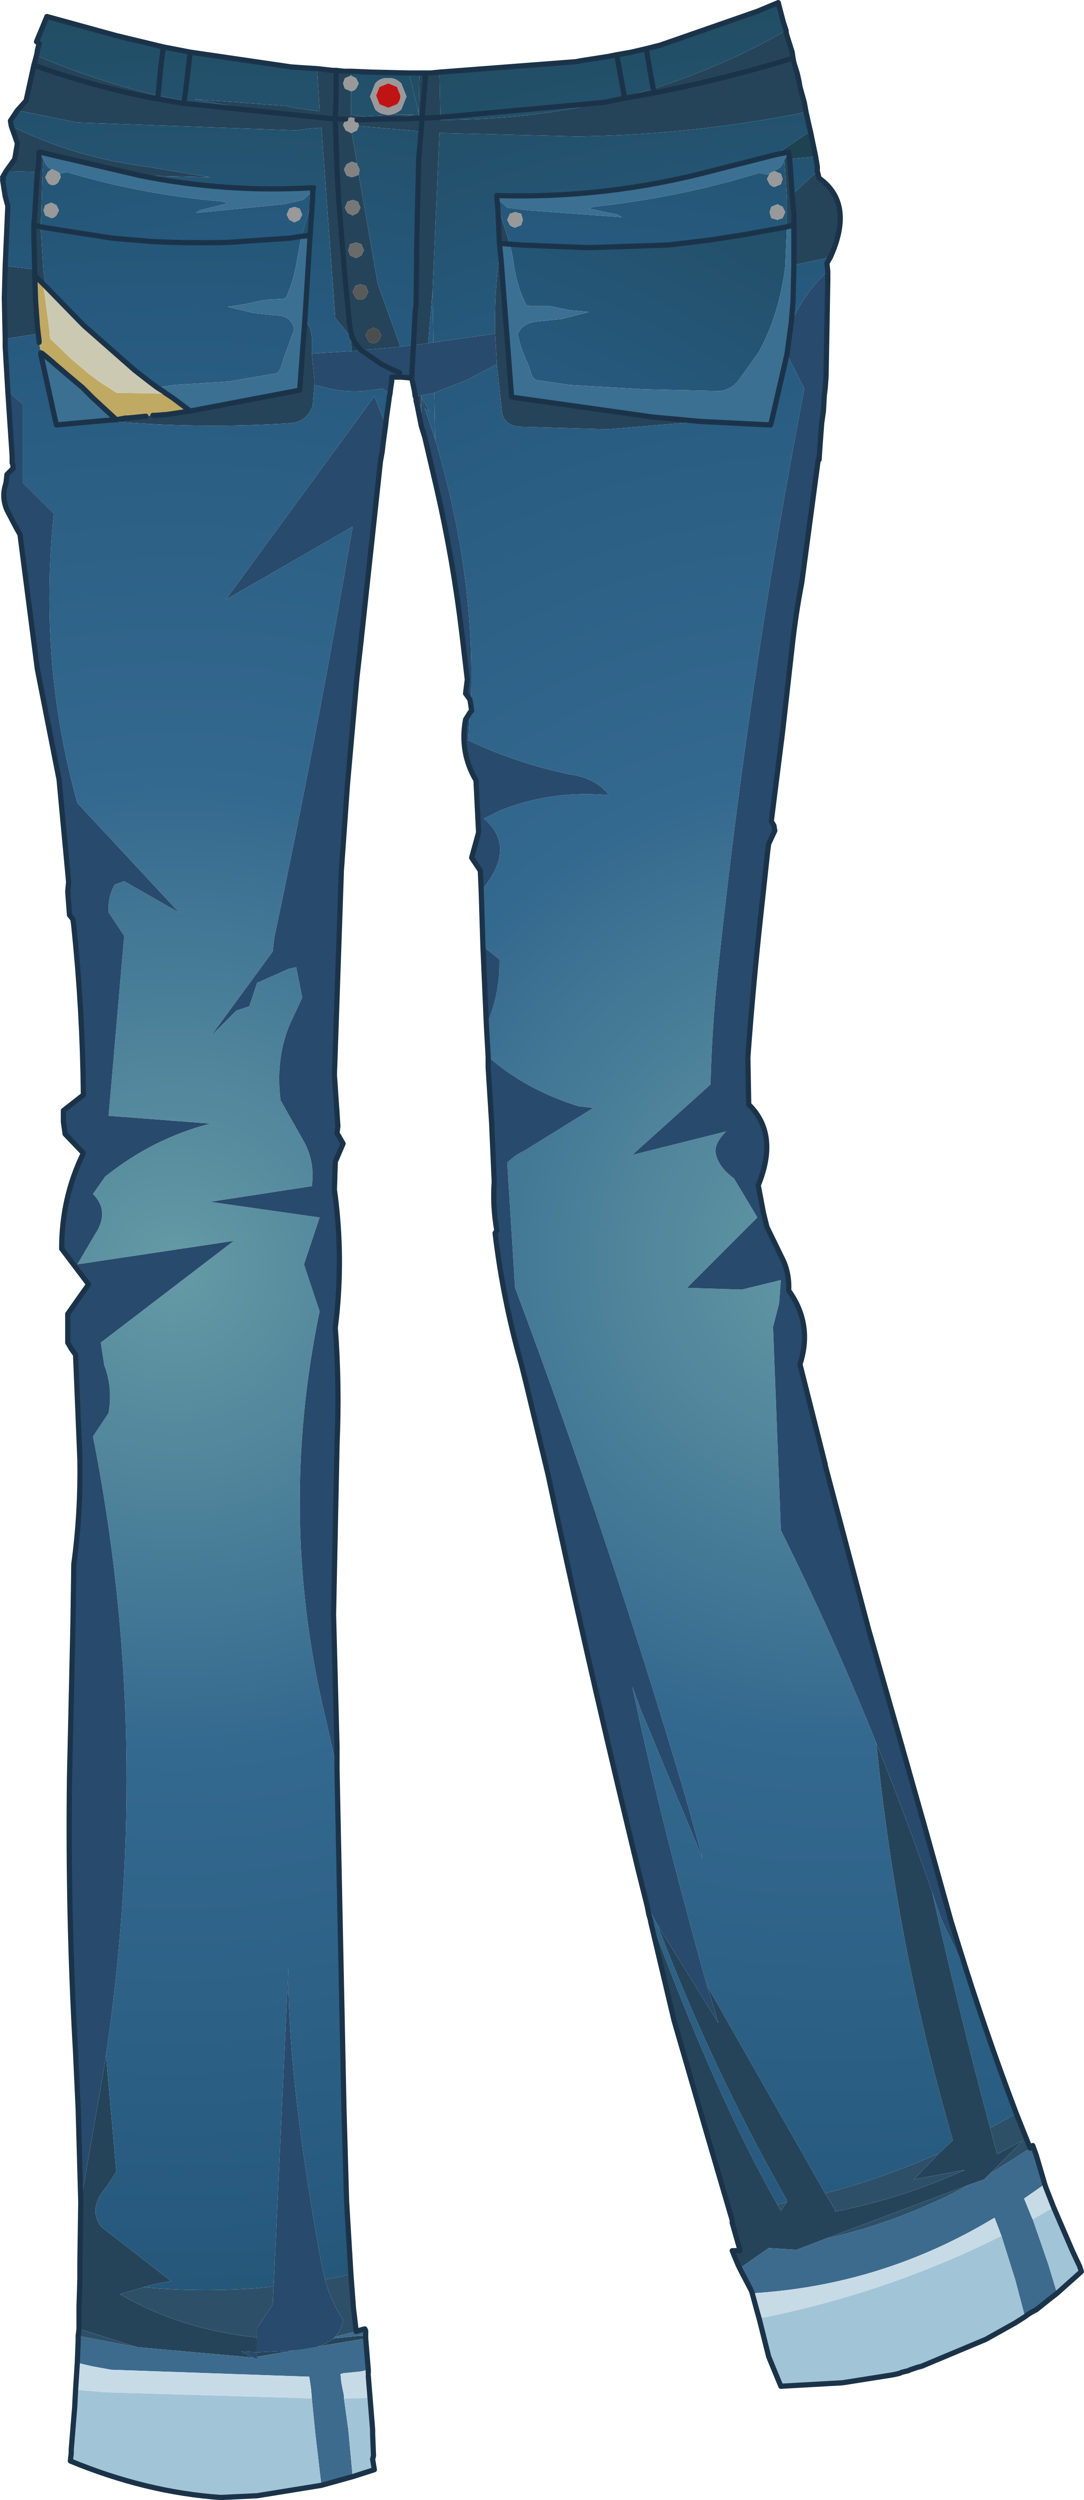 <?xml version="1.0" encoding="UTF-8" standalone="no"?>
<svg xmlns:xlink="http://www.w3.org/1999/xlink" height="143.85px" width="62.4px" xmlns="http://www.w3.org/2000/svg">
  <g transform="matrix(1.0, 0.0, 0.0, 1.0, 23.2, 21.4)">
    <path d="M14.0 -18.6 L14.8 -18.8 20.4 -20.75 21.6 -21.25 21.65 -21.05 21.9 -20.1 22.05 -19.65 Q18.4 -17.55 14.4 -16.3 L14.15 -17.7 14.0 -18.6 14.15 -17.7 14.4 -16.3 12.75 -15.8 12.3 -18.25 11.8 -18.15 13.15 -18.4 14.0 -18.6 M23.2 -14.95 L23.4 -14.05 23.45 -13.85 21.45 -12.5 17.9 -11.6 Q11.7 -9.95 5.4 -10.15 L5.4 -10.0 5.45 -9.55 5.55 -7.4 5.65 -6.4 5.5 -6.3 Q5.25 -4.25 5.3 -2.2 L1.75 -1.7 1.7 -4.65 2.1 -13.75 10.05 -13.55 Q16.75 -13.65 23.2 -14.95 M23.75 -12.4 L23.8 -12.1 23.85 -11.8 23.85 -11.55 22.4 -10.2 22.3 -11.7 22.25 -12.25 23.75 -12.4 M24.6 -6.6 L24.4 -6.25 24.45 -5.8 Q23.1 -4.55 22.35 -2.85 L22.45 -4.05 22.5 -6.15 24.6 -6.6 M32.0 90.6 Q33.5 95.45 35.3 100.2 L33.8 101.05 Q32.0 94.35 30.45 87.45 L31.0 89.05 32.1 91.4 32.0 90.6 M35.8 111.9 L35.25 112.25 35.8 111.9 M14.15 88.75 L14.05 88.25 14.65 89.35 Q17.75 97.55 22.1 105.2 L22.1 105.3 21.55 105.45 Q17.9 99.0 14.15 88.75 M4.9 39.4 L4.8 37.6 Q5.6 35.75 5.55 33.8 L4.6 33.05 4.5 29.85 Q6.6 27.35 4.65 25.7 L5.55 25.25 Q8.5 24.05 11.85 24.35 11.1 23.35 9.55 23.15 6.5 22.5 3.75 21.2 L3.85 19.6 3.95 19.5 3.9 19.15 Q4.2 11.75 1.85 3.9 L1.8 1.2 3.7 0.45 5.4 -0.45 5.7 2.35 Q5.85 3.05 6.65 3.15 L11.75 3.3 17.15 2.85 21.15 3.05 21.2 2.9 22.1 -1.0 23.1 0.95 Q20.0 17.15 18.25 33.35 17.8 37.15 17.7 41.0 L13.2 45.05 18.6 43.7 Q17.9 44.4 18.0 44.95 18.15 45.75 19.05 46.4 L20.4 48.65 16.35 52.7 19.5 52.8 21.75 52.25 21.65 53.6 21.3 54.95 21.75 66.65 Q24.7 72.55 27.25 78.9 28.4 90.55 31.65 101.75 L30.85 102.5 Q27.7 103.9 24.3 104.8 L17.5 92.85 Q14.75 83.05 13.2 75.65 L13.7 77.0 17.25 85.55 16.25 81.95 Q11.85 67.1 6.45 52.7 L6.0 45.5 Q6.45 45.05 7.0 44.8 L10.95 42.35 10.1 42.25 Q7.05 41.3 4.9 39.4 M0.35 -17.2 L0.95 -17.2 0.9 -14.9 0.35 -17.2 M2.1 -17.25 L9.95 -17.85 10.2 -17.9 11.8 -18.15 12.3 -18.25 12.75 -15.8 11.55 -15.5 11.5 -15.5 Q7.05 -14.5 2.15 -14.5 L2.15 -14.65 2.1 -17.25 M13.15 -18.4 L12.3 -18.25 13.15 -18.4 M11.5 -15.5 L2.15 -14.65 11.5 -15.5" fill="url(#gradient0)" fill-rule="evenodd" stroke="none"/>
    <path d="M14.4 -16.3 Q18.4 -17.55 22.05 -19.65 L22.05 -19.55 22.1 -19.35 22.4 -18.4 22.45 -18.05 22.5 -17.8 22.7 -17.15 22.85 -16.4 23.1 -15.5 23.2 -14.95 Q16.75 -13.65 10.05 -13.55 L2.1 -13.75 1.7 -4.65 1.45 -1.65 0.7 -1.55 0.7 -3.45 0.75 -3.85 0.8 -7.9 0.9 -12.2 1.1 -14.6 2.15 -14.65 1.1 -14.6 0.9 -12.2 0.8 -7.9 0.75 -3.85 0.7 -3.45 0.9 -13.85 -2.55 -14.15 -2.55 -14.2 -2.65 -14.5 -1.2 -14.55 -0.1 -14.55 -1.2 -14.55 -2.65 -14.5 -2.65 -14.55 -3.0 -14.65 -3.3 -14.55 -3.45 -14.2 -3.3 -13.9 -3.0 -13.75 -2.95 -13.75 -2.65 -12.0 -2.95 -12.1 -3.25 -11.95 -3.4 -11.65 -3.25 -11.3 -2.95 -11.2 -2.65 -11.3 -2.55 -11.35 -1.45 -5.05 -0.15 -1.45 -2.4 -1.25 -2.45 -1.3 -2.7 -1.6 -2.75 -1.65 -2.95 -2.05 -3.1 -2.85 -3.1 -2.95 -3.35 -5.55 -3.7 -9.85 -3.8 -11.65 -3.9 -14.55 -3.3 -14.55 -3.9 -14.55 -3.8 -11.65 -3.7 -9.85 -3.35 -5.55 -3.1 -2.95 -3.1 -2.85 -2.95 -2.05 -2.75 -1.65 -3.0 -2.0 -3.9 -3.1 -4.7 -14.05 -5.4 -14.0 -6.2 -13.9 -18.75 -14.35 -22.2 -15.05 -21.7 -15.6 -21.25 -17.65 -21.1 -18.2 Q-17.7 -16.75 -14.1 -15.9 L-14.1 -15.7 -12.6 -15.45 -12.6 -15.6 -12.6 -15.45 -3.9 -14.55 -3.85 -15.9 -3.85 -17.35 -3.4 -17.3 -3.0 -17.3 -3.0 -17.05 -3.35 -16.9 -3.45 -16.6 -3.35 -16.3 -3.0 -16.15 -3.0 -14.8 -2.3 -14.7 -0.3 -14.8 0.6 -14.8 -0.55 -14.6 -0.1 -14.55 0.9 -14.5 0.9 -14.6 0.9 -14.9 0.95 -17.2 1.25 -17.2 1.3 -17.2 1.6 -17.2 2.1 -17.25 2.15 -14.65 2.15 -14.5 Q7.05 -14.5 11.5 -15.5 L11.55 -15.5 12.75 -15.8 12.75 -15.75 14.45 -16.05 14.4 -16.3 14.45 -16.05 12.75 -15.75 12.75 -15.8 14.4 -16.3 M23.85 -11.55 L23.95 -11.15 Q26.0 -9.7 24.6 -6.6 L22.5 -6.15 22.5 -7.75 22.5 -8.45 22.1 -8.35 22.1 -9.95 21.95 -12.2 22.15 -12.55 22.2 -12.25 22.3 -11.7 22.4 -10.2 23.85 -11.55 M19.3 108.95 L19.05 108.35 18.95 108.1 19.4 108.1 19.35 107.9 18.95 106.5 18.95 106.35 17.5 101.4 15.6 94.85 14.25 89.15 14.25 89.1 14.15 88.75 Q17.9 99.0 21.55 105.45 L21.75 105.8 22.1 105.3 22.1 105.2 Q17.75 97.55 14.65 89.35 L18.15 95.0 17.75 93.65 17.5 92.85 24.3 104.8 24.9 105.8 24.85 105.85 Q28.7 105.1 32.35 103.45 L29.4 104.0 30.85 102.5 31.65 101.75 Q28.4 90.55 27.25 78.9 28.95 83.1 30.45 87.45 32.0 94.35 33.8 101.05 L34.2 102.55 35.7 101.75 33.8 103.65 33.45 104.0 32.6 104.3 24.35 107.4 22.65 108.05 21.05 107.95 19.4 109.1 19.3 108.95 M0.9 2.35 L0.8 1.85 0.75 1.65 0.75 1.5 0.7 1.4 1.05 1.35 1.05 1.4 1.5 2.3 1.25 2.1 1.05 1.4 1.05 1.9 1.0 1.85 0.9 2.35 M-2.15 113.0 L-2.15 113.1 -2.15 113.15 -8.4 114.2 -8.4 113.95 -5.65 113.8 Q-4.55 113.6 -4.0 113.15 L-3.05 113.05 -2.55 113.0 -2.15 113.0 M-18.65 112.6 L-18.65 112.25 -18.65 111.3 -18.6 109.7 -18.6 109.1 -18.6 108.65 -18.55 105.3 -17.25 97.8 -17.1 96.85 -16.5 103.55 -17.05 104.4 Q-18.15 105.65 -17.4 106.7 L-13.35 109.85 -14.2 110.0 -14.95 110.2 -15.1 110.25 -16.3 110.6 Q-12.95 112.55 -8.8 113.05 L-8.4 113.1 -8.4 113.95 -9.3 113.9 -8.65 114.25 -15.3 113.65 -18.65 112.6 M-22.9 -1.9 L-22.95 -4.25 -22.9 -6.1 -21.2 -5.9 -21.25 -7.75 -21.25 -8.45 -21.2 -9.05 -21.05 -11.5 -21.0 -11.7 -21.05 -11.5 -22.85 -11.55 -22.35 -12.25 -22.2 -13.15 -22.55 -14.15 Q-18.95 -12.35 -14.7 -11.8 L-11.1 -11.2 -15.15 -11.3 -16.85 -11.7 -20.7 -12.6 -20.85 -12.65 -20.9 -12.65 -20.95 -12.65 -21.0 -11.7 -20.85 -12.55 -20.7 -12.2 -20.75 -11.5 -20.85 -8.35 -21.25 -8.45 -20.85 -8.35 -20.85 -8.25 -20.7 -5.85 -20.55 -4.9 -20.95 -5.3 -21.2 -5.55 -21.15 -4.05 -21.05 -2.65 -21.0 -2.2 -22.9 -1.9 M-4.95 -17.45 L-4.05 -17.35 -3.85 -17.35 -3.85 -15.9 -3.9 -14.55 -12.6 -15.45 -14.1 -15.7 -14.1 -15.9 -12.6 -15.6 -8.05 -14.95 -12.0 -15.7 -6.7 -15.3 -6.3 -15.2 -5.55 -15.1 -4.8 -15.0 -4.95 -17.45 M11.55 -15.5 L12.75 -15.75 11.55 -15.5 M1.3 -17.2 L1.25 -16.45 1.1 -14.6 0.9 -14.6 1.1 -14.6 1.25 -16.45 1.3 -17.2 M5.45 -9.55 L6.15 -7.35 5.55 -7.4 5.45 -9.55 M5.3 -2.2 Q5.25 -4.25 5.5 -6.3 L5.65 -6.4 6.25 1.45 14.4 2.6 17.15 2.85 11.75 3.3 6.65 3.15 Q5.85 3.05 5.7 2.35 L5.4 -0.45 5.3 -2.2 M22.4 -10.2 L22.5 -9.05 22.5 -8.45 22.5 -9.05 22.4 -10.2 M14.45 -16.05 Q18.5 -16.85 22.45 -18.05 18.5 -16.85 14.45 -16.05 M-21.2 -5.55 L-21.2 -5.9 -21.2 -5.55 M-20.85 -1.1 L-20.75 -1.05 -20.85 -1.0 -20.85 -1.1 M-16.5 2.75 L-15.95 2.65 -15.85 2.65 -15.8 2.65 -14.8 2.55 -14.4 2.5 -14.25 2.5 -13.6 2.45 -12.25 2.25 -5.95 1.05 -5.65 -3.0 Q-5.2 -2.5 -5.25 -1.65 L-5.25 -1.05 -5.1 0.45 -5.1 0.75 -5.2 1.95 Q-5.55 2.9 -6.5 2.95 -11.9 3.3 -17.2 2.8 L-16.5 2.75 M-14.1 -15.7 L-14.4 -15.75 Q-17.9 -16.45 -21.25 -17.65 -17.9 -16.45 -14.4 -15.75 L-14.1 -15.7 M-3.2 -9.8 L-3.35 -9.45 -3.2 -9.15 -2.9 -9.0 -2.6 -9.15 -2.45 -9.45 -2.6 -9.8 -2.9 -9.9 -3.2 -9.8 M-3.15 -7.0 L-3.05 -6.7 -2.7 -6.55 -2.4 -6.7 -2.25 -7.0 -2.4 -7.35 -2.7 -7.45 -3.05 -7.35 -3.15 -7.0 M-2.15 -4.3 L-2.0 -4.6 -2.15 -4.95 -2.45 -5.05 -2.75 -4.95 -2.9 -4.6 -2.75 -4.3 Q-2.65 -4.15 -2.45 -4.15 -2.3 -4.15 -2.15 -4.3 M-1.7 -2.55 L-2.0 -2.4 -2.15 -2.1 -2.0 -1.8 Q-1.9 -1.65 -1.7 -1.65 -1.55 -1.65 -1.4 -1.8 L-1.25 -2.1 -1.4 -2.4 -1.7 -2.55" fill="#264459" fill-rule="evenodd" stroke="none"/>
    <path d="M1.05 3.1 L0.9 2.35 1.0 1.85 1.05 1.9 1.05 3.1 M-0.75 1.25 L-0.8 1.5 -0.8 1.55 -0.95 2.6 -1.0 3.05 -1.65 1.4 -10.2 13.1 -2.9 8.9 Q-4.95 20.95 -7.4 32.5 L-7.5 33.35 -11.05 38.2 -9.6 36.75 -8.85 36.5 -8.4 35.15 -6.6 34.35 -6.15 34.25 -5.8 36.0 -6.5 37.5 Q-7.35 39.5 -7.05 41.9 L-5.75 44.2 Q-5.05 45.4 -5.25 46.85 L-11.1 47.75 -4.8 48.65 -5.7 51.35 -4.8 54.05 Q-7.25 65.85 -4.45 77.5 L-3.8 80.4 -3.4 99.95 -3.25 105.25 -3.0 109.45 -3.85 109.65 -4.5 109.75 -4.75 108.55 Q-6.65 98.1 -6.6 91.85 L-7.45 110.15 -8.35 110.25 Q-11.7 110.5 -14.95 110.2 L-14.2 110.0 -13.35 109.85 -17.4 106.7 Q-18.15 105.65 -17.05 104.4 L-16.5 103.55 -17.1 96.85 Q-14.4 78.6 -17.85 61.25 L-16.95 59.9 Q-16.7 58.45 -17.2 57.15 L-17.4 55.85 -9.75 50.0 -18.75 51.35 -17.75 49.65 Q-16.85 48.3 -17.85 47.3 L-17.15 46.3 Q-14.4 44.1 -11.1 43.25 L-16.95 42.8 -16.05 32.45 -16.95 31.1 Q-17.0 30.2 -16.6 29.5 L-16.05 29.3 -12.9 31.1 -18.75 24.8 Q-21.0 16.7 -20.1 8.15 L-21.9 6.35 -21.9 1.85 -22.75 1.1 -22.9 -1.45 -22.9 -1.9 -21.0 -2.2 -20.95 -1.8 -20.95 -1.7 -20.9 -1.4 -20.85 -1.1 -20.85 -1.0 -20.0 2.85 -19.95 3.05 -17.2 2.8 Q-11.9 3.3 -6.5 2.95 -5.55 2.9 -5.2 1.95 L-5.1 0.75 -4.45 0.9 Q-3.0 1.3 -1.2 0.95 L-0.75 1.25 M-22.9 -6.1 L-22.75 -9.55 -22.9 -10.1 -23.05 -11.05 -23.0 -11.1 -23.05 -11.2 -22.85 -11.55 -21.05 -11.5 -21.2 -9.05 -21.25 -8.45 -21.25 -7.75 -21.2 -5.9 -22.9 -6.1 M-22.55 -14.15 L-22.6 -14.45 -22.2 -15.05 -18.75 -14.35 -6.2 -13.9 -5.4 -14.0 -4.7 -14.05 -3.9 -3.1 -3.0 -2.0 -3.0 -1.75 -2.95 -1.2 -5.25 -1.05 -5.25 -1.65 Q-5.2 -2.5 -5.65 -3.0 L-5.35 -7.85 -5.2 -10.0 -5.2 -10.4 -5.15 -10.6 Q-10.2 -10.3 -15.15 -11.3 L-11.1 -11.2 -14.7 -11.8 Q-18.95 -12.35 -22.55 -14.15 M-21.1 -18.2 L-21.05 -18.45 -21.05 -18.5 -20.95 -18.9 -21.1 -19.0 -20.5 -20.45 -16.5 -19.35 -13.8 -18.7 -12.25 -18.4 -6.45 -17.55 -5.75 -17.5 -4.95 -17.45 -4.8 -15.0 -5.55 -15.1 -6.3 -15.2 -6.7 -15.3 -12.0 -15.7 -8.05 -14.95 -12.6 -15.6 -14.1 -15.9 -13.95 -17.5 -13.8 -18.7 -13.95 -17.5 -14.1 -15.9 Q-17.7 -16.75 -21.1 -18.2 M-3.0 -17.3 L-1.8 -17.25 0.35 -17.2 0.9 -14.9 0.9 -14.6 0.9 -14.5 -0.1 -14.55 -0.55 -14.6 0.6 -14.8 -0.3 -14.8 -2.3 -14.7 -3.0 -14.8 -3.0 -16.15 Q-2.85 -16.15 -2.7 -16.3 L-2.55 -16.6 -2.7 -16.9 -3.0 -17.05 -3.0 -17.3 M0.7 -3.45 L0.7 -1.55 0.6 -1.55 0.7 -3.45 0.6 -1.55 -0.15 -1.45 -1.45 -5.05 -2.55 -11.35 -2.5 -11.65 -2.65 -11.95 -2.65 -12.0 -2.95 -13.75 -2.65 -13.9 -2.55 -14.15 0.9 -13.85 0.7 -3.45 M1.45 -1.65 L1.7 -4.65 1.75 -1.7 1.45 -1.65 M6.15 -7.35 L6.85 -7.3 10.65 -7.15 15.25 -7.3 17.75 -7.6 19.65 -7.9 21.85 -8.3 22.1 -8.25 22.0 -6.05 Q21.65 -3.25 20.45 -1.1 L19.3 0.5 Q18.9 1.0 18.25 1.1 L13.9 1.0 9.6 0.75 7.9 0.5 7.8 0.5 Q7.45 0.45 7.35 0.0 L7.2 -0.45 7.0 -0.9 6.8 -1.4 6.65 -1.95 6.6 -2.15 Q6.8 -2.7 7.45 -2.85 L7.7 -2.9 9.15 -3.05 10.7 -3.45 9.6 -3.55 8.4 -3.8 7.35 -3.8 7.3 -3.8 7.1 -3.85 Q6.6 -4.8 6.4 -6.05 L6.3 -6.7 6.15 -7.35 M1.25 2.1 L1.5 2.3 1.05 1.4 1.05 1.35 1.8 1.2 1.85 3.9 1.25 2.1 M-20.55 -4.9 L-20.7 -5.85 -20.85 -8.25 -20.6 -8.3 -16.75 -7.7 -14.4 -7.5 Q-12.25 -7.4 -10.1 -7.45 L-6.5 -7.7 -5.85 -7.8 -6.1 -6.45 Q-6.3 -5.2 -6.75 -4.25 L-6.95 -4.2 -7.95 -4.15 -9.1 -3.9 -10.1 -3.75 -8.65 -3.4 -7.3 -3.25 -7.2 -3.25 Q-6.5 -3.2 -6.3 -2.6 L-6.3 -2.35 -6.5 -1.8 -6.7 -1.25 -6.85 -0.85 -7.0 -0.35 Q-7.15 0.1 -7.4 0.1 L-7.7 0.15 -10.05 0.55 -13.15 0.75 -14.15 0.9 -14.55 0.6 -15.45 -0.1 -18.35 -2.65 -18.55 -2.85 -20.55 -4.9 M-0.1 -16.6 Q-0.45 -16.95 -0.85 -16.9 -1.3 -16.95 -1.6 -16.6 L-1.9 -15.85 -1.6 -15.1 Q-1.3 -14.8 -0.85 -14.8 -0.45 -14.8 -0.1 -15.1 L0.2 -15.85 -0.1 -16.6 M0.9 -14.6 L-0.1 -14.55 0.9 -14.6 M-12.25 -18.4 L-12.55 -15.9 -12.6 -15.6 -12.55 -15.9 -12.25 -18.4" fill="url(#gradient1)" fill-rule="evenodd" stroke="none"/>
    <path d="M5.4 -10.0 L5.4 -10.15 Q11.7 -9.95 17.9 -11.6 L21.45 -12.5 21.95 -12.6 22.1 -12.65 22.15 -12.55 21.95 -12.2 21.85 -11.95 21.7 -11.75 21.25 -11.5 21.15 -11.45 21.0 -11.35 20.5 -11.45 Q16.0 -10.05 10.95 -9.5 L10.7 -9.4 12.35 -9.05 12.6 -8.9 7.2 -9.3 6.0 -9.45 5.4 -10.0 M5.55 -7.4 L6.15 -7.35 6.3 -6.7 6.4 -6.05 Q6.6 -4.8 7.1 -3.85 L7.3 -3.8 7.35 -3.8 8.4 -3.8 9.6 -3.55 10.7 -3.45 9.15 -3.05 7.7 -2.9 7.45 -2.85 Q6.8 -2.7 6.6 -2.15 L6.65 -1.95 6.8 -1.4 7.0 -0.9 7.2 -0.45 7.35 0.0 Q7.45 0.45 7.8 0.5 L7.9 0.5 9.6 0.75 13.9 1.0 18.25 1.1 Q18.9 1.0 19.3 0.5 L20.45 -1.1 Q21.65 -3.25 22.0 -6.05 L22.1 -8.25 22.1 -8.35 22.5 -8.45 22.5 -7.75 22.5 -6.15 22.45 -4.05 22.35 -2.85 22.1 -1.0 21.2 2.9 21.15 3.05 17.15 2.85 14.4 2.6 6.25 1.45 5.65 -6.4 5.55 -7.4 M-20.85 -12.65 L-20.7 -12.6 -16.85 -11.7 -15.15 -11.3 Q-10.2 -10.3 -5.15 -10.6 L-5.2 -10.4 -5.75 -9.9 -6.85 -9.65 -11.9 -9.15 -11.7 -9.3 -10.1 -9.7 -10.35 -9.8 Q-15.0 -10.2 -19.2 -11.45 L-19.35 -11.5 -19.75 -11.4 -19.85 -11.5 -20.15 -11.65 -20.25 -11.65 -20.45 -11.8 -20.6 -12.0 -20.7 -12.2 -20.85 -12.55 -20.85 -12.65 M-20.75 -1.05 L-20.15 -0.55 -20.1 -0.5 -19.4 0.1 -18.45 0.9 -18.4 0.95 -17.85 1.5 -16.5 2.75 -17.2 2.8 -19.95 3.05 -20.0 2.85 -20.85 -1.0 -20.75 -1.05 M-12.25 2.25 L-13.25 1.5 -13.7 1.2 -13.75 1.15 -14.15 0.9 -13.15 0.75 -10.05 0.55 -7.7 0.15 -7.4 0.1 Q-7.15 0.1 -7.0 -0.35 L-6.85 -0.85 -6.7 -1.25 -6.5 -1.8 -6.3 -2.35 -6.3 -2.6 Q-6.5 -3.2 -7.2 -3.25 L-7.3 -3.25 -8.65 -3.4 -10.1 -3.75 -9.1 -3.9 -7.95 -4.15 -6.95 -4.2 -6.75 -4.25 Q-6.3 -5.2 -6.1 -6.45 L-5.85 -7.8 -5.35 -7.85 -5.65 -3.0 -5.95 1.05 -12.25 2.25" fill="#3b7092" fill-rule="evenodd" stroke="none"/>
    <path d="M5.4 -10.0 L6.0 -9.45 7.2 -9.3 12.6 -8.9 12.35 -9.05 10.7 -9.4 10.95 -9.5 Q16.0 -10.05 20.5 -11.45 L21.0 -11.35 21.15 -11.45 21.1 -11.4 20.95 -11.1 21.1 -10.8 Q21.25 -10.65 21.4 -10.65 L21.75 -10.8 21.85 -11.1 21.75 -11.4 21.4 -11.55 21.25 -11.5 21.7 -11.75 21.85 -11.95 21.95 -12.2 22.1 -9.95 22.1 -8.35 21.85 -8.3 22.1 -8.35 22.1 -8.25 21.85 -8.3 19.65 -7.9 17.75 -7.6 15.25 -7.3 10.65 -7.15 6.85 -7.3 6.15 -7.35 5.45 -9.55 5.4 -10.0 M6.45 -8.3 L6.8 -8.45 6.9 -8.75 6.8 -9.1 6.45 -9.2 6.15 -9.1 6.0 -8.75 6.15 -8.45 Q6.25 -8.35 6.45 -8.3 M21.85 -9.5 L21.55 -9.65 21.2 -9.5 21.1 -9.2 21.2 -8.85 21.55 -8.75 21.85 -8.85 22.0 -9.2 21.85 -9.5" fill="url(#gradient2)" fill-rule="evenodd" stroke="none"/>
    <path d="M-2.65 -14.5 L-2.55 -14.2 -2.55 -14.15 -2.65 -13.9 -2.95 -13.75 -3.0 -13.75 -3.3 -13.9 -3.45 -14.2 -3.3 -14.55 -3.0 -14.65 -2.65 -14.55 -2.65 -14.5 M21.15 -11.45 L21.25 -11.5 21.4 -11.55 21.75 -11.4 21.85 -11.1 21.75 -10.8 21.4 -10.65 Q21.25 -10.65 21.1 -10.8 L20.95 -11.1 21.1 -11.4 21.15 -11.45 M6.45 -8.3 Q6.25 -8.35 6.15 -8.45 L6.0 -8.75 6.15 -9.1 6.45 -9.2 6.8 -9.1 6.9 -8.75 6.8 -8.45 6.45 -8.3 M21.85 -9.5 L22.0 -9.2 21.85 -8.85 21.55 -8.75 21.2 -8.85 21.1 -9.2 21.2 -9.5 21.55 -9.65 21.85 -9.5 M-20.25 -11.65 L-20.15 -11.65 -19.85 -11.5 -19.75 -11.4 -19.7 -11.2 -19.85 -10.9 Q-20.0 -10.75 -20.15 -10.75 -20.35 -10.75 -20.45 -10.9 L-20.6 -11.2 -20.45 -11.5 -20.25 -11.65 M-20.25 -9.75 L-19.95 -9.6 -19.8 -9.3 -19.95 -9.0 Q-20.1 -8.85 -20.25 -8.85 L-20.6 -9.0 -20.7 -9.3 -20.6 -9.6 -20.25 -9.75 M-0.1 -16.6 L0.2 -15.85 -0.1 -15.1 Q-0.45 -14.8 -0.85 -14.8 -1.3 -14.8 -1.6 -15.1 L-1.9 -15.85 -1.6 -16.6 Q-1.3 -16.95 -0.85 -16.9 -0.45 -16.95 -0.1 -16.6 M-0.35 -16.4 L-0.85 -16.6 -1.35 -16.4 -1.55 -15.9 -1.35 -15.4 -0.85 -15.2 -0.35 -15.4 Q-0.15 -15.6 -0.15 -15.9 L-0.35 -16.4 M-3.0 -17.05 L-2.7 -16.9 -2.55 -16.6 -2.7 -16.3 Q-2.85 -16.15 -3.0 -16.15 L-3.35 -16.3 -3.45 -16.6 -3.35 -16.9 -3.0 -17.05 M-6.25 -9.5 L-5.95 -9.4 -5.8 -9.05 -5.95 -8.75 -6.25 -8.6 -6.55 -8.75 -6.7 -9.05 -6.55 -9.4 -6.25 -9.5" fill="#999999" fill-rule="evenodd" stroke="none"/>
    <path d="M24.45 -5.8 L24.45 -5.2 24.35 0.3 24.3 0.95 24.25 1.35 24.2 2.25 24.1 2.95 24.0 4.3 23.95 5.05 23.9 5.05 22.95 12.15 Q22.6 13.95 22.4 15.8 L21.85 20.7 21.2 25.85 21.35 26.1 21.4 26.4 21.05 27.15 21.0 27.5 20.6 31.2 Q20.15 35.3 19.85 39.45 L19.9 42.15 Q21.65 43.85 20.45 46.8 L20.75 48.4 20.95 49.2 21.9 51.15 Q22.25 51.95 22.2 52.85 23.6 54.8 22.85 57.1 L24.3 62.85 24.3 62.9 26.8 72.35 26.9 72.7 28.6 78.65 30.1 83.95 31.55 89.15 32.0 90.6 32.1 91.4 31.0 89.05 30.45 87.45 Q28.95 83.1 27.25 78.9 24.7 72.55 21.75 66.65 L21.3 54.95 21.65 53.6 21.75 52.25 19.5 52.8 16.35 52.7 20.4 48.65 19.05 46.4 Q18.15 45.75 18.0 44.95 17.9 44.4 18.6 43.7 L13.2 45.05 17.7 41.0 Q17.8 37.15 18.25 33.35 20.0 17.15 23.1 0.95 L22.1 -1.0 22.35 -2.85 Q23.1 -4.55 24.45 -5.8 M14.05 88.25 L13.55 86.25 12.95 83.75 Q10.5 73.6 8.35 63.45 L7.05 58.05 6.8 57.05 Q5.75 53.35 5.3 49.55 L5.4 49.4 Q5.15 48.0 5.25 46.6 L5.1 43.2 4.9 40.0 4.9 39.4 Q7.05 41.3 10.1 42.25 L10.95 42.35 7.0 44.8 Q6.45 45.05 6.0 45.5 L6.45 52.7 Q11.85 67.1 16.25 81.95 L17.25 85.55 13.7 77.0 13.2 75.65 Q14.75 83.05 17.5 92.85 L17.75 93.65 18.15 95.0 14.65 89.35 14.05 88.25 M4.8 37.6 L4.6 33.05 5.55 33.8 Q5.6 35.75 4.8 37.6 M4.5 29.85 L4.45 28.7 3.95 27.95 4.35 26.5 4.2 23.5 Q3.25 21.9 3.6 20.0 L3.85 19.6 3.75 21.2 Q6.5 22.5 9.55 23.15 11.1 23.35 11.85 24.35 8.5 24.05 5.55 25.25 L4.65 25.7 Q6.6 27.35 4.5 29.85 M3.9 19.15 L3.85 18.85 3.6 18.5 3.7 17.7 3.4 15.15 Q2.9 10.9 1.95 6.75 L1.25 3.75 1.05 3.1 1.05 1.9 1.05 1.4 1.25 2.1 1.85 3.9 Q4.2 11.75 3.9 19.15 M0.7 1.4 L0.65 1.05 0.5 0.35 -0.1 0.3 -0.25 0.3 -0.65 0.3 -0.65 0.55 -0.7 0.85 -0.75 1.25 -1.2 0.95 Q-3.0 1.3 -4.45 0.9 L-5.1 0.75 -5.1 0.45 -5.25 -1.05 -2.95 -1.2 -2.4 -1.25 -0.15 -1.45 0.6 -1.55 0.7 -1.55 1.45 -1.65 1.75 -1.7 5.3 -2.2 5.4 -0.45 3.7 0.45 1.8 1.2 1.05 1.35 0.7 1.4 M-1.0 3.05 L-1.15 4.15 -1.2 4.6 -1.3 5.15 -2.45 15.8 -2.65 17.55 -3.2 23.75 -3.55 28.7 -3.95 40.45 -3.75 43.4 -3.8 43.8 -3.65 44.05 -3.45 44.4 -3.9 45.45 -3.95 47.05 Q-3.4 51.0 -3.9 55.0 -3.65 58.3 -3.8 61.7 L-4.0 71.5 -3.8 79.15 -3.8 80.4 -4.45 77.5 Q-7.25 65.85 -4.8 54.05 L-5.7 51.35 -4.8 48.65 -11.1 47.75 -5.25 46.85 Q-5.05 45.4 -5.75 44.2 L-7.05 41.9 Q-7.35 39.5 -6.5 37.5 L-5.8 36.0 -6.15 34.25 -6.6 34.35 -8.4 35.15 -8.85 36.5 -9.6 36.75 -11.05 38.2 -7.5 33.35 -7.4 32.5 Q-4.95 20.95 -2.9 8.9 L-10.2 13.1 -1.65 1.4 -1.0 3.05 M-18.55 105.3 L-18.7 99.95 -18.85 96.7 Q-19.3 88.8 -19.2 80.9 L-19.0 72.05 -18.95 68.6 Q-18.55 65.65 -18.6 62.6 L-18.85 56.55 -19.1 56.2 -19.3 55.85 -19.3 54.85 -19.3 54.2 -18.1 52.5 -19.65 50.45 Q-19.65 47.5 -18.4 44.95 L-19.45 43.85 -19.55 43.15 -19.55 42.5 -18.4 41.6 Q-18.45 36.7 -18.95 31.9 L-19.0 31.5 -19.2 31.25 -19.3 29.9 -19.25 29.35 -19.8 23.45 -21.05 17.1 -22.05 9.35 -22.25 9.0 -22.8 7.95 Q-23.1 7.25 -22.9 6.55 L-22.85 6.35 -22.8 5.9 -22.7 5.8 -22.45 5.55 -22.45 5.45 -22.45 5.35 -22.5 5.25 -22.5 4.85 -22.75 1.1 -21.9 1.85 -21.9 6.35 -20.1 8.15 Q-21.0 16.7 -18.75 24.8 L-12.9 31.1 -16.05 29.3 -16.6 29.5 Q-17.0 30.2 -16.95 31.1 L-16.05 32.45 -16.95 42.8 -11.1 43.25 Q-14.4 44.1 -17.15 46.3 L-17.85 47.3 Q-16.85 48.3 -17.75 49.65 L-18.75 51.35 -9.75 50.0 -17.4 55.85 -17.2 57.15 Q-16.7 58.45 -16.95 59.9 L-17.85 61.25 Q-14.4 78.6 -17.1 96.85 L-17.25 97.8 -18.55 105.3 M0.5 0.35 L0.6 -1.55 0.5 0.35 M-0.2 0.05 L-0.65 -0.15 -1.25 -0.45 -2.4 -1.25 -1.25 -0.45 -0.65 -0.15 -0.2 0.05 M-7.45 110.15 L-6.6 91.85 Q-6.65 98.1 -4.75 108.55 L-4.5 109.75 Q-4.15 111.0 -3.45 112.1 -3.55 112.65 -3.9 113.05 L-3.95 113.1 -4.0 113.15 Q-4.55 113.6 -5.65 113.8 L-8.4 113.95 -8.4 114.2 -8.4 114.35 -8.65 114.25 -9.3 113.9 -8.4 113.95 -8.4 113.1 -8.4 112.55 -7.5 111.2 -7.45 110.15" fill="#284a6c" fill-rule="evenodd" stroke="none"/>
    <path d="M23.45 -13.85 L23.75 -12.4 22.25 -12.25 22.2 -12.65 22.15 -12.65 22.1 -12.65 21.95 -12.6 21.45 -12.5 23.45 -13.85 M-2.75 -1.65 L-2.7 -1.6 -2.45 -1.3 -2.4 -1.25 -2.95 -1.2 -3.0 -1.75 -3.0 -2.0 -2.75 -1.65" fill="#1d4252" fill-rule="evenodd" stroke="none"/>
    <path d="M22.15 -12.55 L22.1 -12.65 22.15 -12.65 22.2 -12.65 22.25 -12.25 22.3 -11.7 22.2 -12.25 22.15 -12.55 M-20.85 -12.65 L-20.85 -12.55 -21.0 -11.7 -20.95 -12.65 -20.9 -12.65 -20.85 -12.65" fill="#3a799e" fill-rule="evenodd" stroke="none"/>
    <path d="M36.1 102.2 L36.25 102.05 36.45 102.6 36.95 104.3 36.9 104.3 35.75 105.1 36.2 106.2 36.25 106.3 37.15 108.9 37.65 110.55 37.2 110.9 36.45 111.5 36.35 111.55 Q36.05 111.7 35.8 111.9 L35.25 109.8 34.45 107.25 34.05 106.2 Q27.6 110.1 20.1 110.55 L20.05 110.4 19.45 109.25 19.4 109.1 21.05 107.95 22.65 108.05 24.35 107.4 Q28.6 106.45 32.6 104.3 L33.45 104.0 33.8 103.65 34.85 103.0 36.1 102.2 M-2.7 112.75 L-2.4 112.65 -2.2 112.6 -2.15 112.7 -2.15 113.0 -2.55 113.0 -3.05 113.05 -4.0 113.15 -3.95 113.1 -3.9 113.05 -2.75 112.75 -2.7 112.75 M-2.15 113.15 L-2.0 114.95 -2.45 115.05 -3.45 115.15 -3.6 115.2 -3.55 115.7 -3.4 116.45 -3.4 116.6 -3.15 118.4 -2.9 121.1 -4.7 121.6 -5.05 118.6 -5.25 116.6 -5.25 116.55 -5.3 116.0 -5.4 115.35 -16.8 114.95 -17.9 114.75 -18.75 114.55 -18.7 113.3 -18.7 113.0 -15.3 113.65 -8.65 114.25 -8.4 114.35 -8.4 114.2 -2.15 113.15" fill="#3d6b8d" fill-rule="evenodd" stroke="none"/>
    <path d="M36.95 104.3 L37.0 104.45 36.9 104.3 36.95 104.3" fill="#7ba8c8" fill-rule="evenodd" stroke="none"/>
    <path d="M37.0 104.45 L37.45 105.6 36.25 106.3 36.2 106.2 35.75 105.1 36.9 104.3 37.0 104.45 M20.5 112.0 L20.4 111.65 20.1 110.55 Q27.6 110.1 34.05 106.2 L34.45 107.25 Q27.85 110.55 20.5 112.0 M-2.0 114.95 L-2.0 115.15 -2.0 115.3 -1.9 116.55 -2.55 116.6 -3.4 116.6 -3.4 116.45 -3.55 115.7 -3.6 115.2 -3.45 115.15 -2.45 115.05 -2.0 114.95 M-18.85 116.1 L-18.75 114.55 -17.9 114.75 -16.8 114.95 -5.4 115.35 -5.3 116.0 -5.25 116.55 -5.25 116.6 -17.15 116.25 -18.85 116.1" fill="#c7dbe7" fill-rule="evenodd" stroke="none"/>
    <path d="M35.3 100.2 L36.1 102.2 34.85 103.0 33.8 103.65 35.7 101.75 34.2 102.55 33.8 101.05 35.3 100.2 M-3.0 109.45 L-2.85 111.45 -2.8 111.85 -2.7 112.7 -2.7 112.75 -2.75 112.75 -3.9 113.05 Q-3.55 112.65 -3.45 112.1 -4.15 111.0 -4.5 109.75 L-3.85 109.65 -3.0 109.45 M-18.7 113.0 L-18.65 112.6 -15.3 113.65 -18.7 113.0 M24.3 104.8 Q27.7 103.9 30.85 102.5 L29.4 104.0 32.35 103.45 Q28.7 105.1 24.85 105.85 L24.9 105.8 24.3 104.8 M22.1 105.3 L21.75 105.8 21.55 105.45 22.1 105.3 M32.6 104.3 Q28.6 106.45 24.35 107.4 L32.6 104.3 M-14.95 110.2 Q-11.7 110.5 -8.35 110.25 L-7.45 110.15 -7.5 111.2 -8.4 112.55 -8.4 113.1 -8.8 113.05 Q-12.95 112.55 -16.3 110.6 L-15.1 110.25 -14.95 110.2" fill="#2d5068" fill-rule="evenodd" stroke="none"/>
    <path d="M37.45 105.6 L38.55 108.15 38.95 109.0 39.05 109.3 37.65 110.55 37.15 108.9 36.25 106.3 37.45 105.6 M35.25 112.25 L33.55 113.2 29.85 114.75 29.65 114.8 29.5 114.85 29.2 114.95 29.1 115.0 28.7 115.1 28.6 115.15 28.4 115.2 28.15 115.25 25.3 115.7 21.75 115.9 21.05 114.2 20.5 112.0 Q27.85 110.55 34.45 107.25 L35.25 109.8 35.8 111.9 35.25 112.25 M-1.9 116.55 L-1.75 118.4 -1.75 118.65 -1.7 119.9 -1.75 120.1 -1.65 120.7 -2.9 121.1 -3.15 118.4 -3.4 116.6 -2.55 116.6 -1.9 116.55 M-4.7 121.6 L-8.4 122.2 -10.5 122.3 Q-14.8 122.0 -19.15 120.2 L-19.1 119.75 -19.1 119.55 -18.9 117.1 -18.85 116.1 -17.15 116.25 -5.25 116.6 -5.05 118.6 -4.7 121.6" fill="#a2c4d7" fill-rule="evenodd" stroke="none"/>
    <path d="M-20.7 -12.2 L-20.6 -12.0 -20.45 -11.8 -20.25 -11.65 -20.45 -11.5 -20.6 -11.2 -20.45 -10.9 Q-20.35 -10.75 -20.15 -10.75 -20.0 -10.75 -19.85 -10.9 L-19.7 -11.2 -19.75 -11.4 -19.35 -11.5 -19.2 -11.45 Q-15.0 -10.2 -10.35 -9.8 L-10.1 -9.7 -11.7 -9.3 -11.9 -9.15 -6.85 -9.65 -5.75 -9.9 -5.2 -10.4 -5.2 -10.0 -5.85 -7.8 -6.5 -7.7 -10.1 -7.45 Q-12.25 -7.4 -14.4 -7.5 L-16.75 -7.7 -20.6 -8.3 -20.85 -8.25 -20.85 -8.35 -20.75 -11.5 -20.7 -12.2 M-20.25 -9.75 L-20.6 -9.6 -20.7 -9.3 -20.6 -9.0 -20.25 -8.85 Q-20.1 -8.85 -19.95 -9.0 L-19.8 -9.3 -19.95 -9.6 -20.25 -9.75 M-20.6 -8.3 L-20.85 -8.35 -20.6 -8.3 M-6.25 -9.5 L-6.55 -9.4 -6.7 -9.05 -6.55 -8.75 -6.25 -8.6 -5.95 -8.75 -5.8 -9.05 -5.95 -9.4 -6.25 -9.5" fill="url(#gradient3)" fill-rule="evenodd" stroke="none"/>
    <path d="M-21.2 -5.55 L-20.95 -5.3 -20.75 -5.05 -20.65 -4.6 -20.35 -2.35 -20.35 -2.15 -20.3 -1.9 -19.05 -0.7 -18.1 0.1 -17.5 0.55 -16.8 1.0 -16.5 1.2 -13.8 1.25 -13.7 1.2 -13.25 1.5 -12.25 2.25 -13.6 2.45 -14.25 2.5 -14.4 2.5 -14.8 2.55 -15.8 2.65 -15.85 2.65 -15.95 2.65 -16.5 2.75 -17.85 1.5 -18.4 0.95 -18.45 0.9 -19.4 0.1 -20.1 -0.5 -20.15 -0.55 -20.75 -1.05 -20.85 -1.1 -20.9 -1.4 -20.95 -1.7 -20.95 -1.8 -21.0 -2.2 -21.05 -2.65 -21.15 -4.05 -21.2 -5.55 M-16.5 1.2 L-16.45 1.25 -16.5 1.2" fill="#c0a963" fill-rule="evenodd" stroke="none"/>
    <path d="M-20.95 -5.3 L-20.55 -4.9 -18.55 -2.85 -18.35 -2.65 -15.45 -0.1 -14.55 0.6 -14.15 0.9 -13.75 1.15 -13.8 1.25 -16.5 1.2 -16.8 1.0 -17.5 0.55 -18.1 0.1 -19.05 -0.7 -20.3 -1.9 -20.35 -2.15 -20.35 -2.35 -20.65 -4.6 -20.75 -5.05 -20.95 -5.3" fill="#ccc9b3" fill-rule="evenodd" stroke="none"/>
    <path d="M-0.35 -16.4 L-0.15 -15.9 Q-0.15 -15.6 -0.35 -15.4 L-0.85 -15.2 -1.35 -15.4 -1.55 -15.9 -1.35 -16.4 -0.85 -16.6 -0.35 -16.4" fill="#c01414" fill-rule="evenodd" stroke="none"/>
    <path d="M-2.65 -12.0 L-2.65 -11.95 -2.5 -11.65 -2.55 -11.35 -2.65 -11.3 -2.95 -11.2 -3.25 -11.3 -3.4 -11.65 -3.25 -11.95 -2.95 -12.1 -2.65 -12.0" fill="#828282" fill-rule="evenodd" stroke="none"/>
    <path d="M-3.2 -9.8 L-2.9 -9.9 -2.6 -9.8 -2.45 -9.45 -2.6 -9.15 -2.9 -9.0 -3.2 -9.15 -3.35 -9.45 -3.2 -9.8" fill="#777777" fill-rule="evenodd" stroke="none"/>
    <path d="M-3.15 -7.0 L-3.05 -7.35 -2.7 -7.45 -2.4 -7.35 -2.25 -7.0 -2.4 -6.7 -2.7 -6.55 -3.05 -6.7 -3.15 -7.0" fill="#6a6a6a" fill-rule="evenodd" stroke="none"/>
    <path d="M-5.85 -7.8 L-5.2 -10.0 -5.35 -7.85 -5.85 -7.8" fill="#23516b" fill-rule="evenodd" stroke="none"/>
    <path d="M-2.15 -4.3 Q-2.3 -4.15 -2.45 -4.15 -2.65 -4.15 -2.75 -4.3 L-2.9 -4.6 -2.75 -4.95 -2.45 -5.05 -2.15 -4.95 -2.0 -4.6 -2.15 -4.3" fill="#5a5a5a" fill-rule="evenodd" stroke="none"/>
    <path d="M-1.7 -2.55 L-1.4 -2.4 -1.25 -2.1 -1.4 -1.8 Q-1.55 -1.65 -1.7 -1.65 -1.9 -1.65 -2.0 -1.8 L-2.15 -2.1 -2.0 -2.4 -1.7 -2.55" fill="#4d4d4d" fill-rule="evenodd" stroke="none"/>
    <path d="M-13.7 1.2 L-13.8 1.25 -13.75 1.15 -13.7 1.2 M-16.5 1.2 L-16.45 1.25 -16.5 1.2" fill="#dee19d" fill-rule="evenodd" stroke="none"/>
    <path d="M22.05 -19.65 L21.9 -20.1 21.65 -21.05 21.6 -21.25 20.4 -20.75 14.8 -18.8 14.0 -18.6 14.15 -17.7 14.4 -16.3 14.45 -16.05 12.75 -15.75 11.55 -15.5 11.5 -15.5 2.15 -14.65 1.1 -14.6 0.9 -12.2 0.8 -7.9 0.75 -3.85 0.7 -3.45 0.6 -1.55 0.5 0.35 -0.1 0.3 -0.25 0.3 -0.65 0.3 -0.65 0.55 -0.7 0.85 -0.75 1.25 -0.8 1.5 -0.8 1.55 -0.95 2.6 -1.0 3.05 -1.15 4.15 -1.2 4.6 -1.3 5.15 -2.45 15.8 -2.65 17.55 -3.2 23.75 -3.55 28.7 -3.95 40.45 -3.75 43.4 -3.8 43.8 -3.65 44.05 -3.45 44.4 -3.9 45.45 -3.95 47.05 Q-3.4 51.0 -3.9 55.0 -3.65 58.3 -3.8 61.7 L-4.0 71.5 -3.8 79.15 -3.8 80.4 -3.4 99.95 -3.25 105.25 -3.0 109.45 -2.85 111.45 -2.8 111.85 -2.7 112.7 -2.7 112.75 -2.4 112.65 -2.2 112.6 -2.15 112.7 -2.15 113.0 -2.15 113.1 -2.15 113.15 -2.0 114.95 -2.0 115.15 M22.05 -19.65 L22.05 -19.55 22.1 -19.35 22.4 -18.4 22.45 -18.05 22.5 -17.8 22.7 -17.15 22.8 -16.7 22.85 -16.4 23.1 -15.5 23.2 -14.95 23.4 -14.05 23.45 -13.85 23.75 -12.4 23.8 -12.1 23.85 -11.8 23.85 -11.55 23.95 -11.15 Q26.0 -9.7 24.6 -6.6 L24.4 -6.25 24.45 -5.8 24.45 -5.2 24.35 0.3 24.3 0.95 24.25 1.35 24.2 2.25 24.1 2.95 24.0 4.3 23.95 5.05 23.9 5.05 22.95 12.15 Q22.6 13.95 22.4 15.8 L21.85 20.7 21.2 25.85 21.35 26.1 21.4 26.4 21.05 27.15 21.0 27.5 20.6 31.2 Q20.15 35.3 19.85 39.45 L19.9 42.15 Q21.65 43.85 20.45 46.8 L20.75 48.4 20.95 49.2 21.9 51.15 Q22.25 51.95 22.2 52.85 23.6 54.8 22.85 57.1 L24.3 62.85 24.3 62.9 26.8 72.35 26.9 72.7 28.6 78.65 30.1 83.95 31.55 89.15 32.0 90.6 Q33.5 95.45 35.3 100.2 L36.1 102.2 36.25 102.05 36.45 102.6 36.95 104.3 37.0 104.45 37.45 105.6 38.55 108.15 38.95 109.0 39.05 109.3 37.65 110.55 37.2 110.9 36.45 111.5 36.35 111.55 Q36.05 111.7 35.8 111.9 L35.25 112.25 33.55 113.2 29.85 114.75 29.65 114.8 29.5 114.85 29.2 114.95 29.1 115.0 28.7 115.1 28.6 115.15 28.4 115.2 28.15 115.25 25.3 115.7 21.75 115.9 21.05 114.2 20.5 112.0 20.4 111.65 20.1 110.55 20.05 110.4 19.45 109.25 19.3 108.95 19.05 108.35 18.95 108.1 19.4 108.1 19.35 107.9 18.95 106.5 18.95 106.35 17.5 101.4 15.6 94.85 14.25 89.15 14.25 89.1 14.15 88.75 14.05 88.25 13.55 86.25 12.95 83.75 Q10.5 73.6 8.35 63.45 L7.05 58.05 6.8 57.05 Q5.75 53.35 5.3 49.55 L5.4 49.4 Q5.15 48.0 5.25 46.6 L5.1 43.2 4.9 40.0 4.9 39.4 4.8 37.6 4.6 33.05 4.5 29.85 4.45 28.7 3.95 27.95 4.35 26.5 4.2 23.5 Q3.25 21.9 3.6 20.0 L3.85 19.6 3.95 19.5 3.9 19.15 3.85 18.85 3.6 18.5 3.7 17.7 3.4 15.15 Q2.9 10.9 1.95 6.75 L1.25 3.75 1.05 3.1 0.9 2.35 0.8 1.85 0.75 1.65 0.75 1.5 0.7 1.4 0.65 1.05 0.5 0.35 M-2.0 115.3 L-1.9 116.55 -1.75 118.4 -1.75 118.65 -1.7 119.9 -1.75 120.1 -1.65 120.7 -2.9 121.1 -4.7 121.6 -8.4 122.2 -10.5 122.3 Q-14.8 122.0 -19.15 120.2 L-19.1 119.75 -19.1 119.55 -18.9 117.1 -18.85 116.1 -18.75 114.55 -18.7 113.3 -18.7 113.0 -18.65 112.6 -18.65 112.25 -18.65 111.3 -18.6 109.7 -18.6 109.1 -18.6 108.65 -18.55 105.3 -18.7 99.95 -18.85 96.7 Q-19.3 88.8 -19.2 80.9 L-19.0 72.05 -18.95 68.6 Q-18.55 65.65 -18.6 62.6 L-18.85 56.55 -19.1 56.2 -19.3 55.85 -19.3 54.85 -19.3 54.2 -18.1 52.5 -19.65 50.45 Q-19.65 47.5 -18.4 44.95 L-19.45 43.85 -19.55 43.15 -19.55 42.5 -18.4 41.6 Q-18.45 36.7 -18.95 31.9 L-19.0 31.5 -19.2 31.25 -19.3 29.9 -19.25 29.35 -19.8 23.45 -21.05 17.1 -22.05 9.35 -22.25 9.0 -22.8 7.95 Q-23.1 7.25 -22.9 6.55 L-22.85 6.35 -22.8 5.9 -22.7 5.8 -22.45 5.55 -22.45 5.45 -22.45 5.35 -22.5 5.25 -22.5 4.85 -22.75 1.1 -22.9 -1.45 -22.9 -1.9 -22.95 -4.25 -22.9 -6.1 -22.75 -9.55 -22.9 -10.1 -23.05 -11.05 -23.0 -11.1 -23.05 -11.2 -22.85 -11.55 -22.35 -12.25 -22.2 -13.15 -22.55 -14.15 -22.6 -14.45 -22.2 -15.05 -21.7 -15.6 -21.25 -17.65 -21.1 -18.2 -21.05 -18.45 -21.05 -18.5 -20.95 -18.9 -21.1 -19.0 -20.5 -20.45 -16.5 -19.35 -13.8 -18.7 -12.25 -18.4 -6.45 -17.55 -5.75 -17.5 -4.95 -17.45 -4.05 -17.35 -3.85 -17.35 -3.4 -17.3 -3.0 -17.3 -1.8 -17.25 0.35 -17.2 0.95 -17.2 1.25 -17.2 1.3 -17.2 1.6 -17.2 2.1 -17.25 9.95 -17.85 10.2 -17.9 11.8 -18.15 12.3 -18.25 13.15 -18.4 14.0 -18.6 M12.75 -15.8 L12.75 -15.75 M12.75 -15.8 L12.3 -18.25 M0.9 -14.6 L1.1 -14.6 1.25 -16.45 1.3 -17.2 M-0.1 -14.55 L-1.2 -14.55 -2.65 -14.5 M21.45 -12.5 L17.9 -11.6 Q11.7 -9.95 5.4 -10.15 L5.4 -10.0 5.45 -9.55 5.55 -7.4 6.15 -7.35 6.85 -7.3 10.65 -7.15 15.25 -7.3 17.75 -7.6 19.65 -7.9 21.85 -8.3 22.1 -8.35 22.5 -8.45 22.5 -9.05 22.4 -10.2 22.3 -11.7 22.25 -12.25 22.2 -12.65 22.15 -12.65 22.1 -12.65 21.95 -12.6 21.45 -12.5 M5.65 -6.4 L5.55 -7.4 M17.15 2.85 L14.4 2.6 6.25 1.45 5.65 -6.4 M22.5 -8.45 L22.5 -7.75 22.5 -6.15 22.45 -4.05 22.35 -2.85 22.1 -1.0 21.2 2.9 21.15 3.05 17.15 2.85 M22.45 -18.05 Q18.5 -16.85 14.45 -16.05 M-15.15 -11.3 L-16.85 -11.7 -20.7 -12.6 -20.85 -12.65 -20.9 -12.65 -20.95 -12.65 -21.0 -11.7 -21.05 -11.5 -21.2 -9.05 -21.25 -8.45 -20.85 -8.35 -20.6 -8.3 -16.75 -7.7 -14.4 -7.5 Q-12.25 -7.4 -10.1 -7.45 L-6.5 -7.7 -5.85 -7.8 -5.35 -7.85 -5.2 -10.0 -5.2 -10.4 -5.15 -10.6 Q-10.2 -10.3 -15.15 -11.3 M-21.25 -8.45 L-21.25 -7.75 -21.2 -5.9 -21.2 -5.55 -20.95 -5.3 -20.55 -4.9 -18.55 -2.85 -18.35 -2.65 -15.45 -0.1 -14.55 0.6 -14.15 0.9 -13.75 1.15 -13.7 1.2 -13.25 1.5 -12.25 2.25 -13.6 2.45 -14.25 2.5 -14.4 2.5 M-21.2 -5.55 L-21.15 -4.05 -21.05 -2.65 -21.0 -2.2 -20.95 -1.8 -20.95 -1.7 M-20.85 -1.1 L-20.75 -1.05 -20.15 -0.55 -20.1 -0.5 -19.4 0.1 -18.45 0.9 M-18.4 0.95 L-17.85 1.5 -16.5 2.75 -15.95 2.65 M-15.85 2.65 L-15.8 2.65 -14.8 2.55 M-20.85 -1.1 L-20.85 -1.0 -20.0 2.85 -19.95 3.05 -17.2 2.8 -16.5 2.75 M-12.6 -15.6 L-12.6 -15.45 -3.9 -14.55 -3.85 -15.9 -3.85 -17.35 M-0.1 -14.55 L0.9 -14.6 M-3.3 -14.55 L-3.9 -14.55 -3.8 -11.65 -3.7 -9.85 -3.35 -5.55 -3.1 -2.95 -3.1 -2.85 -2.95 -2.05 -2.75 -1.65 -2.7 -1.6 -2.45 -1.3 -2.4 -1.25 -1.25 -0.45 -0.65 -0.15 -0.2 0.05 M-14.1 -15.9 L-14.1 -15.7 -12.6 -15.45 M-13.8 -18.7 L-13.95 -17.5 -14.1 -15.9 M-12.6 -15.6 L-12.55 -15.9 -12.25 -18.4 M-21.25 -17.65 Q-17.9 -16.45 -14.4 -15.75 L-14.1 -15.7 M-5.35 -7.85 L-5.65 -3.0 -5.95 1.05 -12.25 2.25" fill="none" stroke="#1b3349" stroke-linecap="round" stroke-linejoin="round" stroke-width="0.3"/>
  </g>
  <defs>
    <radialGradient cx="0" cy="0" gradientTransform="matrix(0.112, -0.02, 0.02, 0.112, 25.05, 50.95)" gradientUnits="userSpaceOnUse" id="gradient0" r="819.2" spreadMethod="pad">
      <stop offset="0.0" stop-color="#659aa5"/>
      <stop offset="0.298" stop-color="#34698f"/>
      <stop offset="0.6" stop-color="#26597d"/>
      <stop offset="1.0" stop-color="#1c3e44"/>
    </radialGradient>
    <radialGradient cx="0" cy="0" gradientTransform="matrix(0.114, 0.0, 0.0, 0.114, -13.15, 51.6)" gradientUnits="userSpaceOnUse" id="gradient1" r="819.2" spreadMethod="pad">
      <stop offset="0.0" stop-color="#659aa5"/>
      <stop offset="0.298" stop-color="#34698f"/>
      <stop offset="0.6" stop-color="#26597d"/>
      <stop offset="1.0" stop-color="#1c3e44"/>
    </radialGradient>
    <radialGradient cx="0" cy="0" gradientTransform="matrix(-0.121, -0.018, 0.0, 0.125, 13.65, 53.85)" gradientUnits="userSpaceOnUse" id="gradient2" r="819.2" spreadMethod="pad">
      <stop offset="0.0" stop-color="#659aa5"/>
      <stop offset="0.298" stop-color="#34698f"/>
      <stop offset="0.6" stop-color="#26597d"/>
      <stop offset="1.0" stop-color="#1c3e44"/>
    </radialGradient>
    <radialGradient cx="0" cy="0" gradientTransform="matrix(0.114, -0.021, 0.0, 0.125, -12.95, 53.65)" gradientUnits="userSpaceOnUse" id="gradient3" r="819.2" spreadMethod="pad">
      <stop offset="0.0" stop-color="#659aa5"/>
      <stop offset="0.298" stop-color="#34698f"/>
      <stop offset="0.6" stop-color="#26597d"/>
      <stop offset="1.0" stop-color="#1c3e44"/>
    </radialGradient>
  </defs>
</svg>
